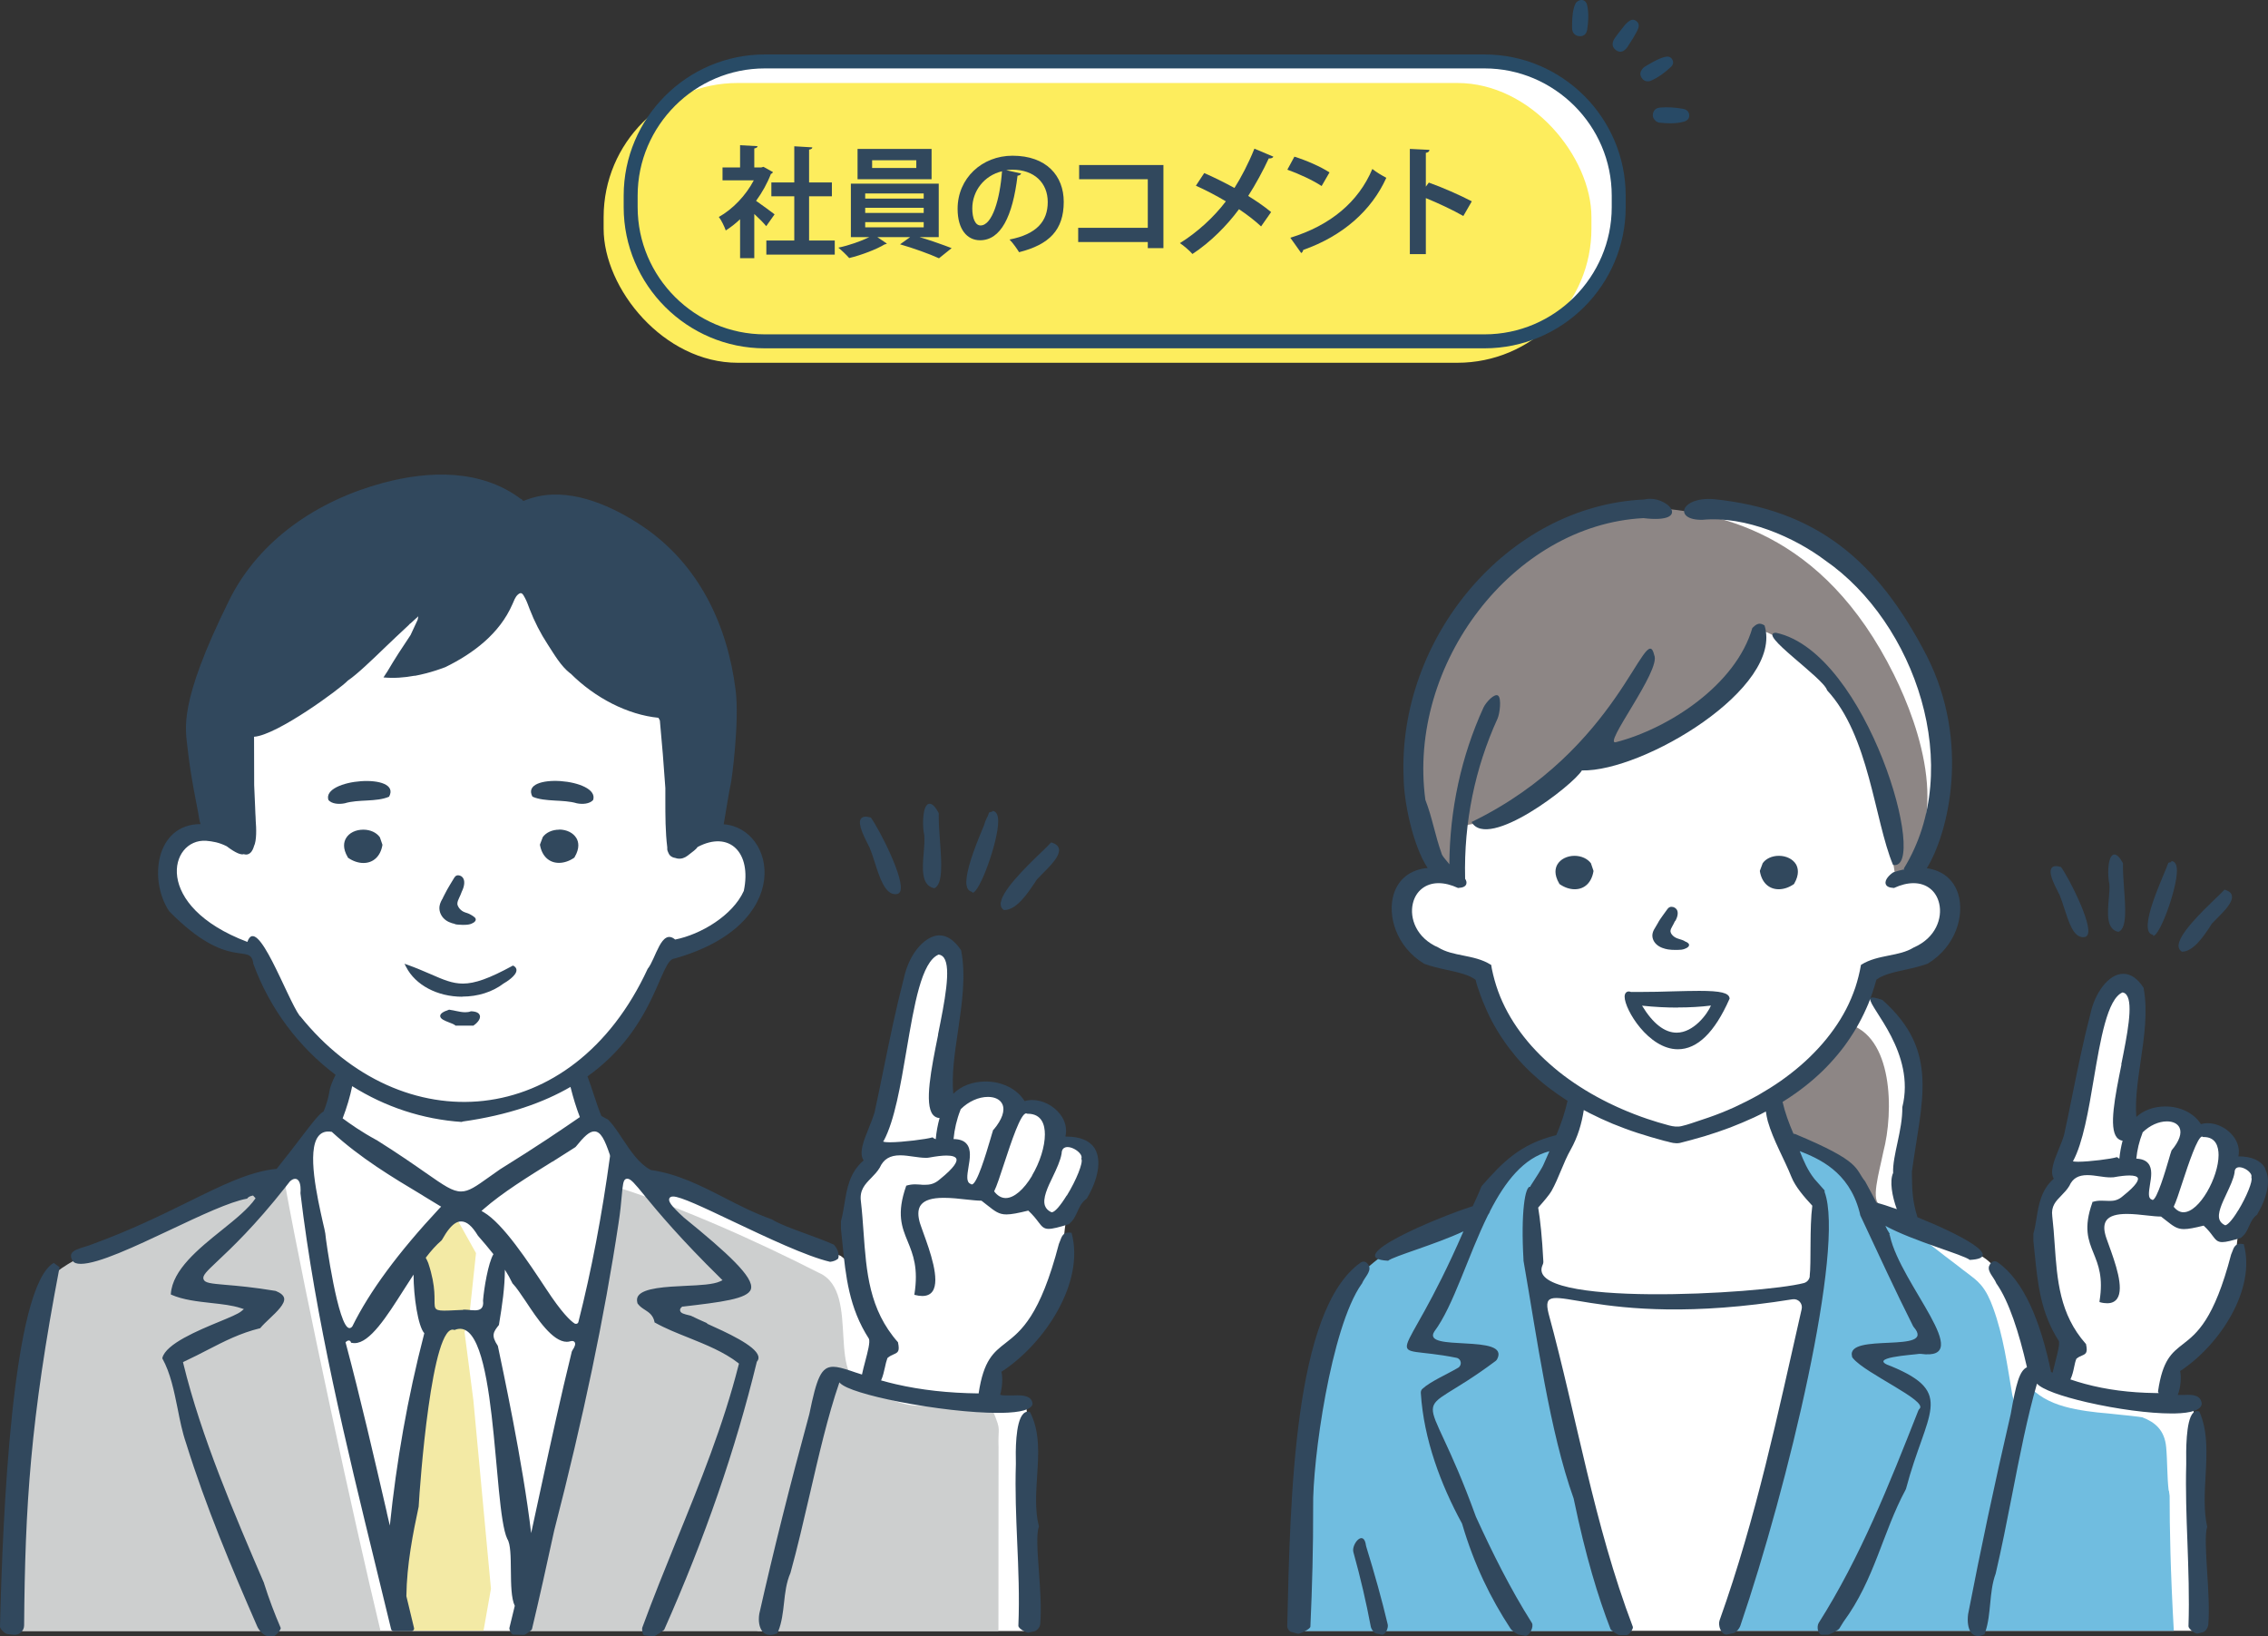 <?xml version="1.0" encoding="UTF-8"?>
<svg id="_レイヤー_1" data-name=" レイヤー 1" xmlns="http://www.w3.org/2000/svg" width="189.97" height="137.04" viewBox="0 0 189.97 137.04">
  <rect x="0" y="0" width="189.97" height="137.04" fill="#333333" stroke="none"/>
  <defs>
    <style>
      .cls-1 {
        isolation: isolate;
      }

      .cls-2 {
        fill: #f3eaa5;
      }

      .cls-2, .cls-3, .cls-4, .cls-5, .cls-6, .cls-7, .cls-8, .cls-9, .cls-10 {
        stroke-width: 0px;
      }

      .cls-3 {
        fill: #284a66;
      }

      .cls-4 {
        fill: #284b66;
      }

      .cls-5 {
        fill: #70bde0;
      }

      .cls-6 {
        fill: #31485d;
      }

      .cls-7 {
        fill: #cdcfcf;
      }

      .cls-8 {
        fill: #8d8685;
      }

      .cls-9 {
        fill: #fded5d;
      }

      .cls-10 {
        fill: #fff;
      }
    </style>
  </defs>
  <g>
    <g id="_ビジネスウーマン_ワンポイント" data-name=" ビジネスウーマン ワンポイント">
      <path id="_白地" data-name=" 白地" class="cls-10" d="M138.76,42.84s-3.62-.65-7.18,1.36c-3.56,2.02-7.42,5.1-9.73,8.84s-3.86,7.77-3.74,9.67c.12,1.9.06,4.15,1.19,6.82,1.13,2.67,1.48,3.68,1.48,3.68l-2.02.42s-1.02.9-1.25,2.45c-.24,1.55-.04,1.94.91,2.98.95,1.03,2.1,1.51,3.65,1.75s2.06.83,2.06.83c0,0,1.03,2.5,1.83,3.93.79,1.43.95,2.94,2.74,4.01,1.79,1.07,3.41,2.42,3.41,2.42l-1.07,3.33s-.91.24-1.91.67c-.99.44-1.63.12-2.86,1.83s-1.31,2.18-2.18,3.29.08.79-1.63,1.47c-1.71.67-6.11,2.46-6.11,2.46,0,0-.64.48-1.47,1.07-.83.6-1.35.6-1.79,1.43s-2.34,5-3.02,8.93c-.67,3.93-.99,9.96-.95,10.08s-.32,9.76-.32,9.76v.25h75.29l-.27-17.12-.12-1.93-1.43-.27s-1.05.32-3.07.12c-2.03-.2-5.85-.64-7.1-1.51s-1.04-1.39-1.62-3.01-1.68-5.3-2.87-6.29-1.16-1.33-2.84-1.85-4.29-.84-4.75-2.26c-.46-1.42-.49-5.47-.26-7.65.23-2.17.58-2.72.29-4.58-.29-1.85-.61-4.49-1.74-5.39s-2.26-1.56-2.26-1.56c0,0,.67-1.45.7-1.54.03-.09.96-.58,2.46-1.13,1.51-.55,3.16-.78,3.71-2.11s1.04-3.07-.29-3.97c-1.33-.9-2.06-.12-2.11-1.3-.06-1.19.14-1.1.81-2.32s1.48-3.53,1.33-6.34c-.14-2.81-.06-3.77-.64-5.45s-2.78-6.84-3.68-7.99c-.9-1.16-2.11-2.52-3.36-3.71s-2.32-2.84-5.76-3.74c-3.45-.9-4-1.42-5.79-1.16s-1.82.58-2.46.58-2.23-.28-2.23-.28l.02.03Z"/>
      <g id="_塗り" data-name=" 塗り">
        <g id="_髪" data-name=" 髪">
          <path class="cls-8" d="M137.31,42.48c-23.31,2.49-21.56,30.34-15.47,31.49.21-.55-.29-5.54.54-4.75.84-.27,2.1-.3,2.74-.62,1.27-.63,2.01-1.02,3-1.5,1.1-.54,3.12-2.78,4.04-3.3,2.8-1.59,2.54-.61,3.3-.69,2.81-.3,5.9-2.39,7.53-3.94,2.6-2.48,3.92-6.1,4.51-6.37.7.12,1.86.9,2.46,1.24,2.41,1.39,3.86,3.35,5.54,6.42.91,1.67,2.19,6.13,2.43,7.92.25,1.9.65,3.78.78,4.72.06.43.4.15.04.48,4.85-4.56,2.1-12.63-.12-17.1-5.96-11.99-14.78-13.77-21.3-14.02l-.02.02Z"/>
          <path class="cls-8" d="M157.75,96.46c.88-3.34.84-9.75-3.03-10.73-.68,2.85-3.73,3.9-5.96,6.15,0,0,.16.95.15.95.86,5.3,1.55,2.18,4.26,4.26,2.66,2.04,1.28,2.92,4.36,3.82-.88-.26-.14-2.67.22-4.45h0Z"/>
        </g>
        <g id="_スーツ" data-name=" スーツ">
          <path class="cls-5" d="M131.92,122.15c.78,3.97,2.95,10.33,4.43,14.44h-27.42c.04-3.87.13-7.38.38-9.03.63-4-.94-6.29,1.47-15.15.8-2.93,2.3-4.96,3.89-6.36.26-.23.52-.43.77-.63,2.62-1.95,5.22-2.34,5.22-2.34,0,0,1.11-.48,2.32-1.02.04-.02.08-.04.12-.05.64-.28.77-.67.91-1.2.14-.51.31-1.16.96-1.96,1.34-1.62,1.65-1.54,2.63-2.26.55-.4,1.62-.68,2.45-.84.66-.13,1.18-.2,1.18-.2l-.27.52-1.97,3.81-.32.6-.27.52-.14.26s.11,3.14.26,4.96,2.15,9.69,3.37,15.92h.03Z"/>
          <path class="cls-5" d="M181.65,124.84c-.14-1.22-.1-2.44-.21-3.65-.13-1.43-.94-2.1-2.01-2.5-.12-.02-.23-.03-.35-.05-.83-.11-1.66-.17-2.49-.27-.61-.05-1.21-.11-1.81-.2-1.23-.18-2.52-.46-3.6-1.1-.47-.28-.96-.66-1.31-1.12-.35,1.01-.79,2.36-.87,2.64.03-.31-.41-1.52-.45-1.78-.42-2.47-.74-4.93-1.61-7.3-.25-.69-.56-1.38-1.04-1.93-.31-.36-.69-.64-1.07-.93-.2-.14-.7-.53-.86-.66-.35-.26-.69-.52-1.04-.79-.62-.48-1.23-.97-1.87-1.41-1.34-.91-2.73-1.74-4.24-2.35-.87-3.09-5.12-5.45-6.91-5.99,1.15,2.68,2.3,4.47,2.39,7.55-.18,10.98-6.68,30.68-7.4,33.57h37.18c-.28-4.95-.35-8.61-.35-11.3-.02-.15-.04-.3-.06-.45l-.02.02Z"/>
        </g>
        <path id="_指差しの手" data-name=" 指差しの手" class="cls-10" d="M177.85,82.2s-.87-.04-1.33.89-1.83,6.92-1.83,6.92c0,0-2.33,7.23-2.06,7.77.27.53.23.93-.37,1.64-.59.71-1.05,1.38-1.1,2.09s-.37,4.35.27,6.21.32,2.62,1.24,3.68.82.8.55,1.82-1.01,2.75-1.01,2.75c0,0,2.24,1.29,3.8,1.38s5.63.27,5.63.27c0,0,.46-2.4.5-2.75s.55-1.24,1.69-2.22,2.15-2.04,2.84-4.26.64-5.37,1.05-6.12,1.46-1.64,1.46-2.62.5-1.55-.41-2c-.92-.44-1.74.58-2.06-.31-.32-.89.05-1.38-.55-2.09-.59-.71-1.83-.75-2.38-.71s.09-.67-1.19-.84c-1.28-.18-1.92-.31-2.52-.04-.59.27-.64,1.42-1.46,1.07-.82-.36-.37-2.26-.32-4.17.05-1.91,1.14-6.12.82-6.97s-1.28-1.38-1.28-1.38h.02Z"/>
      </g>
      <g id="_アウトライン" data-name=" アウトライン">
        <path class="cls-6" d="M189.74,97.84c-.38-.66-1.13-1-2.25-1,.12-.58-.03-1.17-.43-1.69-.51-.66-1.35-1.09-2.14-1.09-.2,0-.39.03-.57.08-.58-.92-1.72-1.48-2.98-1.48-.96,0-1.83.32-2.43.88-.11-1.43.12-3,.36-4.65.3-2.06.62-4.19.25-6.15v-.02h0c-.51-.78-1.08-1.17-1.7-1.17-1.27,0-2.39,1.67-2.74,3.29-.62,2.39-1.06,4.57-1.53,6.88-.22,1.08-.44,2.19-.69,3.32-.11.37-.27.78-.44,1.18-.4.99-.78,1.92-.42,2.49-1.06.92-1.27,2.19-1.45,3.31-.07.46-.14.89-.26,1.28h0v.65c.04.36.07.71.11,1.06.26,2.54.5,4.93,2.02,7.29.09.25-.1.98-.28,1.69-.09.33-.17.66-.24.96l-.13-.05c-.88-4.24-2.27-7.66-4.5-9.21-.15-.1-.35-.09-.48.03-.11.1-.17.2-.21.3-.16.47.4.95.59,1.42,0,.02.02.05.04.07,1.02,1.45,1.88,4.09,2.54,6.99-.62.28-.91,1.36-1.36,3.92-1.38,5.95-2.54,11.44-3.57,16.76-.08.62,0,1.19.23,1.51.15.21.35.32.59.32.16,0,.34-.05.53-.14h.03v-.04c.03-.05.05-.1.06-.14v-.02h0c.26-.76.33-1.58.41-2.37.08-.84.16-1.71.46-2.52.49-2.09.94-4.37,1.37-6.57.63-3.23,1.28-6.56,2.09-9.34h0c.21.24.7.5,1.45.78.71.26,1.65.53,2.73.78,2.52.58,5.23.94,7.08.94h.26c1.44-.03,2.21-.3,2.28-.79h0v-.02c-.06-.66-.62-.75-1.15-.75-.13,0-.25,0-.38.01h-.48c.24-.59.32-1.48.2-2,3.36-2.21,6.35-6.86,5.34-10.58v-.05h-.07c-.08-.03-.15-.03-.22-.03-.45,0-.57.35-.68.65-.03.08-.06.17-.1.25h0c-1.43,5.47-2.87,6.6-4.03,7.5-.95.74-1.71,1.33-2.09,3.95v.06s.05.06.06.09h-.29c-2.16-.03-4.09-.28-5.9-.77-.41-.11-.8-.23-1.21-.37.16-.34.24-.69.31-1.03.05-.25.1-.48.19-.7.18-.15.34-.22.47-.27.33-.14.49-.24.34-.94v-.02l-.02-.02c-2.2-2.48-2.4-5.34-2.61-8.36-.05-.76-.11-1.55-.2-2.33-.11-.84.29-1.25.77-1.74.23-.24.47-.48.66-.8.28-.63.75-.9,1.51-.9.33,0,.68.05,1.01.1.33.05.64.09.93.09.09,0,.17,0,.26-.01.54-.1.98-.15,1.32-.15.41,0,.66.08.71.22.05.15-.04.54-1.25,1.5-.4.36-.77.41-1.11.41-.12,0-.23,0-.35-.01-.12,0-.25-.01-.37-.01-.26,0-.48.03-.69.1h-.04v.05c-.76,2.13-.34,3.16.1,4.25.4.99.82,2.02.5,4.01v.08l.06.02c.22.06.41.08.59.08.37,0,.64-.13.82-.38.62-.88-.17-3.05-.69-4.49-.15-.41-.27-.74-.31-.93-.13-.51-.08-.9.13-1.17.27-.34.82-.51,1.69-.51.56,0,1.17.07,1.71.13.43.05.84.09,1.15.09.15.12.29.22.41.32.61.48.92.73,1.51.73.38,0,.88-.1,1.65-.29.37.34.59.63.75.85.25.33.4.53.81.53h0c.32,0,.81-.13,1.55-.35h.02v-.02c.38-.29.53-.64.68-.98.16-.35.31-.69.69-.97h0v-.03c.89-1.51,1.13-2.93.63-3.81l.03-.02ZM177.7,89.13c-.55,2.72-1.07,5.3-.39,6.13.13.15.29.24.48.27-.13.49-.22.99-.27,1.5-.05-.02-.1-.05-.14-.09l-.04-.03h-.05c-.43.14-2.29.38-3.23.38-.24,0-.36-.02-.42-.03h0v-.02c.83-1.53,1.3-4.26,1.74-6.9.56-3.29,1.13-6.68,2.4-7.23.15.02.26.09.35.22.56.77.05,3.33-.45,5.81h.02ZM181.89,96.33v.02c-.06.15-.13.41-.23.75-.27.93-1,3.39-1.36,3.39,0,0-.02,0-.04-.02l-.02-.02h-.02c-.32-.11-.23-.62-.14-1.22.11-.64.23-1.37-.15-1.81-.2-.24-.53-.37-.99-.39.07-.73.24-1.44.52-2.16,0-.02,0-.03.02-.05.58-.57,1.34-.91,2.02-.91.52,0,.9.19,1.06.53.21.46-.02,1.13-.66,1.89h-.01ZM182.89,101.52h0c-.3,0-.58-.16-.82-.46.2-.41.46-1.21.76-2.13.46-1.4,1.24-3.75,1.62-3.75,0,0,.02,0,.04.02l.03.02h.07c1.02,0,1.24.82,1.24,1.51,0,1.85-1.6,4.79-2.94,4.79h0ZM187.48,101.35c-.56.93-.94,1.26-1.1,1.26h0c-.24-.11-.39-.26-.47-.46-.2-.53.21-1.38.59-2.19.28-.6.58-1.22.67-1.76,0-.3.14-.45.4-.45.31,0,.74.23.93.51.06.08.11.2.08.3v.07c.13.26-.4,1.58-1.1,2.73h0Z"/>
        <g>
          <path class="cls-6" d="M136.64,83.08c-.08-.03-.15-.05-.21-.05-.17,0-.35.12-.35.44,0,1.08,2.01,4.4,4.46,4.4h0c1.63,0,3.08-1.41,4.31-4.19l.02-.04v-.04c-.05-.45-.74-.62-2.54-.62-.66,0-1.41.02-2.2.04-.89.03-1.8.05-2.7.05h-.79ZM140.53,84.37c.97,0,1.9-.05,2.78-.16-.29.7-1.45,2.27-2.87,2.27-1.01,0-1.99-.76-2.9-2.26,1.04.11,2.05.16,3,.16h-.01Z"/>
          <path class="cls-6" d="M140.31,77.15c.22-.37.27-.71.16-.94-.09-.16-.26-.27-.46-.27-.21,0-.3.13-.38.24l-.32.44c-.09.12-.18.25-.26.37-.07.1-.13.21-.19.32-.05.09-.1.18-.17.29-.11.18-.23.36-.27.58-.06.31.05.64.31.89.29.28.7.39.99.44.19.03.39.04.58.04h.21c.24,0,.42-.02.58-.08.29-.1.42-.23.38-.39-.03-.08-.13-.15-.24-.21h-.03c-.11-.08-.23-.13-.32-.16-.07-.03-.15-.05-.22-.07-.1-.03-.19-.06-.27-.1-.15-.07-.27-.17-.36-.29-.07-.09-.1-.18-.11-.26,0-.14.08-.29.15-.41.08-.14.16-.29.23-.45v.02Z"/>
          <g>
            <path class="cls-6" d="M131.89,71.67c-.63,0-1.18.28-1.44.72-.18.31-.3.83.15,1.6l.02.04.03.02c.39.27.83.42,1.25.42h0c.83,0,1.41-.56,1.57-1.5v-.05l-.2-.59v-.02c-.29-.4-.81-.64-1.39-.64h0Z"/>
            <path class="cls-6" d="M147.63,72.31v.02l-.22.59v.05c.16.94.75,1.5,1.58,1.5h0c.42,0,.86-.15,1.25-.42l.03-.02.02-.04c.44-.76.32-1.29.15-1.6-.26-.44-.81-.72-1.44-.72-.58,0-1.1.24-1.37.64Z"/>
          </g>
        </g>
        <g>
          <path class="cls-6" d="M146.78,52.58c-1.38,4.79-7.02,8.43-11.41,9.57-1.23.37,3.8-6.03,3.19-7.29-.72-3.1-2.84,7.93-15.3,13.98,1.38,2.42,8.52-3.1,9.24-4.32,5.13.12,16.92-6.91,15.3-12.14-.55-.37-.84.07-1.01.2h-.01Z"/>
          <path class="cls-6" d="M153.04,57.81c3.54,3.81,3.95,10.84,5.52,14.62,3.05.64-2.1-17.8-9.8-19.44-1.67,0,4,3.79,4.28,4.82Z"/>
        </g>
        <path class="cls-6" d="M158.3,103.35c-.18-.28-.3-.5-.38-.69,2.32,1.27,6.56,2.42,7.07,2.85,3.06-.15-.94-2.19-4.38-3.57-.48-1.52-.44-2.48-.47-3.8.81-6.01,2.36-10.11-2.47-14.4-.6-.21-.9-.25-1-.15.11-.29.21-.58.3-.87.07-.22.14-.45.2-.68.55-.42,1.45-.62,2.41-.83.64-.14,1.3-.29,1.89-.51,2.39-1.46,3.09-4.09,2.55-5.83-.38-1.22-1.32-1.98-2.63-2.16,1.8-2.92,3.69-10.51,0-17.78-4.14-8.02-9.26-12.25-17.85-13.13-2.8-.21-3.39,1.79-.93,1.73,3.63-.34,7.72,1.48,10.27,3.4,7.52,5.2,11.76,17.38,6.59,25.8v.08c-.29.06-.58.14-.88.24-.33.21-.75.64-.64.98.06.2.28.31.66.33h.04c.58-.27,1.13-.4,1.63-.4,1.09,0,1.91.65,2.15,1.71.28,1.2-.27,2.87-2.14,3.68-.62.38-1.32.52-2.08.67-.79.16-1.6.32-2.31.77l-.03.02v.03c-.11.63-.27,1.26-.47,1.87-.21.61-.46,1.21-.76,1.79-.3.58-.65,1.15-1.03,1.68-.39.55-.82,1.08-1.27,1.57-.47.51-.97,1-1.49,1.45-.54.47-1.11.91-1.69,1.32-.6.42-1.23.81-1.87,1.18-.66.37-1.34.71-2.03,1.03-.71.32-1.43.61-2.16.86-.48.17-.95.31-1.43.48-.28.1-.53.16-.8.23-.36.09-.71.04-1.06-.05-.62-.16-1.23-.35-1.83-.55-.74-.25-1.46-.53-2.17-.84-.7-.3-1.38-.64-2.04-1-.65-.35-1.28-.74-1.89-1.15-.59-.4-1.17-.83-1.72-1.3-.53-.45-1.04-.92-1.52-1.43-.47-.49-.9-1.01-1.3-1.55-.39-.53-.75-1.09-1.06-1.66-.31-.57-.58-1.16-.8-1.77-.22-.61-.39-1.23-.52-1.86-.02-.1-.04-.2-.05-.3v-.03l-.04-.02c-.71-.45-1.52-.61-2.31-.77-.75-.15-1.46-.29-2.08-.67-1.87-.81-2.42-2.47-2.14-3.68.24-1.05,1.07-1.71,2.15-1.71.5,0,1.05.13,1.63.4h.04c.38-.02.6-.13.66-.33.04-.14,0-.29-.1-.44v-.05c-.11-4.67.82-9.21,2.72-13.37.18-.4.34-1.67.05-1.91-.29-.24-1.02.54-1.23.99-1.87,4.09-2.83,8.55-2.86,13.13-.22-.3-.5-.57-.62-.81-.62-1.74-.79-3.04-1.39-4.59-1.53-11.36,7.34-23.02,18.26-23.59,4.23.51,1.97-2.02.07-1.56-11.49.52-20.66,11.67-20.15,23.31.02,1.98.76,5.65,2.01,7.55-1.41.12-2.44.9-2.84,2.19-.54,1.74.16,4.38,2.55,5.83.59.22,1.25.37,1.89.51.96.21,1.87.41,2.41.83.03.03.05.18.06.22.02.08.05.15.07.23.05.15.09.3.15.45.1.3.21.59.32.88.23.57.49,1.14.77,1.68.29.54.6,1.06.95,1.57.34.51.72.99,1.11,1.46.4.47.83.92,1.28,1.34.46.43.94.84,1.45,1.23.5.38,1.02.74,1.55,1.08-.22.99-.55,1.94-.94,2.87-3.05.75-4.52,2.3-6.22,4.23-.03.04-.06.08-.08.13-.21.54-.46,1.06-.7,1.59h0c-3.19,1.02-11.06,4.37-7.09,4.57.46-.38,3.93-1.35,6.31-2.46h0c-5.31,12.22-7.03,9.29-.58,10.59.4.08.49.61.14.83-.93.55-2.33,1.15-3,1.77-.1.09-.14.22-.13.35.24,3.87,1.68,7.68,3.44,10.91.01.03.03.05.03.08,1,3.39,2.37,6.19,4.05,8.75.08.13.57.5.72.5l.53.09c.35,0,.72-.78.53-1.08-1.83-2.9-3.29-5.84-4.69-8.9,0-.01,0-.02-.01-.03-4.39-12.13-5.75-7.45,1.67-13.01.05-.04.09-.09.12-.14,1.15-2.18-6.38-.57-5.26-2.32,1.61-2.15,2.8-6.32,4.5-9.76h0c.09-.12.15-.24.18-.35h0c1.25-2.43,2.79-4.43,4.96-4.99h0c-.16.37-.32.73-.48,1.09-.15.36-.7,1.19-1.11,1.83,0,.02,0,.04,0,.06h0c-.45-.14-.81,2.19-.58,6.1v.08c1.13,6.48,2.19,14.3,4.2,19.92,0,.03.02.06.02.09.98,4.73,2.03,8.16,3.07,10.85.04.1.62.5.73.5h.63c.18,0,.57-.52.51-.69-3.27-8.6-4.68-17.52-7.06-26.24-.88-3.52,3.44,1.55,20.43-1.19.48-.08.88.35.77.82-2,8.79-3.8,17.46-6.87,26.05-.16.44.11,1.21.58,1.21l.46-.1c.29,0,.61-.38.7-.66,3.99-11.69,8.77-31.7,7.05-36.31h0v-.13c-.06-.08-.79-.88-.85-.96-.57-.72-.91-1.52-1.23-2.33,1.59.63,4.09,1.69,4.99,5.04.03.09.05.19.07.29,0,.03.02.06.03.09,1.52,3.24,2.91,6.27,4.4,9.23.02.03.04.06.06.09,1.96,2.26-5.71.41-5.17,2.46,0,.05.04.1.08.15,1.06,1.29,6.26,3.54,5.58,4.22-.05.04-.08.1-.11.16-2.47,6.27-4.85,12.27-8.34,17.78-.19.3-.08.99.27.99h.49c.15,0,.87-.38.96-.51.13-.2.24-.38.34-.55,0,0,0-.02.02-.03,2.61-3.55,3.26-7.45,5.19-11.04.02-.03.03-.06.04-.09,1.71-6.46,4.16-8.02-1.23-10.26,0,0-.02,0-.03-.01-2.15-.73,1.83-.94,2.36-1.03h.13c4.67.63-1.66-5.79-2.57-9.86,0-.05-.03-.1-.06-.14l.04-.03ZM151.59,106.87c-.03.28-.23.51-.5.58-3.52.92-23.53,2.08-21.88-1.52.05-.1.07-.21.06-.32-.1-1.99-.26-3.47-.43-4.48.45-.5.94-1.08,1.11-1.38.63-1.12.99-2.38,1.61-3.47.6-1.07.92-2.17,1.1-3.32.16.09.33.17.49.26.63.32,1.28.62,1.93.89.69.28,1.38.54,2.09.77.74.24,1.49.46,2.24.66.16.04.33.07.48.12.16.05.34.07.51.08.22.01.4-.04.6-.1.21-.06.43-.11.65-.17.38-.1.76-.21,1.13-.32.72-.22,1.44-.46,2.15-.73.67-.26,1.34-.54,1.99-.84.34-.16.67-.32.99-.5.04.27.09.54.16.81.47,1.63,1.36,3.12,1.99,4.69.32.8,1.06,1.66,1.74,2.39h0c-.24,1.83-.08,4.77-.22,5.91h0ZM150.32,94.97s-.07-.02-.1-.03c-.37-.86-.7-1.74-.91-2.66.38-.24.76-.48,1.13-.75.52-.37,1.03-.77,1.51-1.19.47-.41.92-.84,1.34-1.3.42-.45.81-.92,1.18-1.41.36-.49.7-1,1.01-1.53s.59-1.08.84-1.64c.12-.26.23-.53.33-.8-.06.76,3.83,4.52,2.69,9.06.03,1.94-.83,4.04-.77,5.51-.31.66-.09,1.95.31,3.03-.7-.25-1.3-.44-1.7-.54-.31-.6-.63-1.19-.95-1.78-.89-1.09-.23-1.63-5.91-3.99v.02Z"/>
        <g>
          <path class="cls-6" d="M184.87,127.88v-.04c-.29-1.33-.21-2.79-.13-4.21.1-1.85.21-3.76-.51-5.4v-.03h-.05c-.05-.03-.1-.03-.15-.03-.12,0-.23.05-.33.15-.63.64-.59,3.31-.58,4.18v.12c-.06,2.19.02,4.38.1,6.5.08,2.28.17,4.63.09,7.06,0,.15.19.32.3.41.14.11.33.22.45.22h0l.32-.09c.31,0,.56-.37.59-.69.1-1.25,0-2.94-.1-4.43-.1-1.62-.19-3.15,0-3.72h0Z"/>
          <path class="cls-6" d="M114.44,129.52s-.01-.05-.02-.07c-.18-1.42-1.24-.13-1.06.53.6,2.15,1.08,4.23,1.46,6.25.04.21.3.58.51.58l.44.09c.29,0,.53-.57.47-.85-.49-2.07-1.09-4.22-1.8-6.52h0Z"/>
          <path class="cls-6" d="M114.05,107.54s.03-.04.04-.07c.19-.47.75-.95.59-1.42-.03-.1-.1-.2-.21-.3-.13-.12-.33-.13-.48-.03-5.62,3.92-5.92,19.69-6.17,30.47,0,.21.2.49.41.49l.49.14c.2,0,1.03-.39,1.04-.6.15-3.34.24-6.67.23-9.99-.07-3.89,1.49-15.06,4.05-18.69h0Z"/>
        </g>
        <g>
          <path class="cls-6" d="M172.52,74.97c.13.31.26.7.39,1.11.38,1.17.76,2.37,1.53,2.4h.1c.15,0,.26-.07.32-.2.44-.87-1.64-4.89-2.22-5.66l-.02-.02h-.03c-.14-.05-.27-.07-.37-.07-.19,0-.32.06-.39.19-.23.37.14,1.17.58,2.03.04.08.08.15.11.21h0Z"/>
          <path class="cls-6" d="M177.43,78.02h.06c.66-.33.55-1.95.42-3.66-.05-.71-.1-1.44-.09-2.04v-.04c-.27-.48-.5-.72-.71-.72-.07,0-.16.02-.25.14-.32.4-.33,1.66-.18,2.31.03.37,0,.83-.05,1.31-.1,1.18-.21,2.51.81,2.72v-.02Z"/>
          <path class="cls-6" d="M180.32,78.29h.03v.09c.56,0,1.99-3.92,1.99-5.45,0-.24-.03-.44-.1-.57-.08-.16-.21-.25-.37-.25v.09c-.07,0-.15.02-.25.06-.27.86-2.69,5.76-1.3,6.02h0Z"/>
          <path class="cls-6" d="M182.73,79.68l.02.02h.03c.95-.01,1.83-1.34,2.35-2.13.05-.08.1-.16.14-.22.11-.12.24-.25.37-.38.67-.67,1.43-1.43,1.3-1.98-.05-.22-.24-.37-.56-.47l-.05-.02-.04.04c-.11.13-.38.39-.71.7-1.19,1.15-3.18,3.07-3.1,4.02.02.18.1.32.24.41h0Z"/>
        </g>
      </g>
    </g>
    <g id="_ビジネスマン_ワンポイント" data-name=" ビジネスマン ワンポイント">
      <path id="_白地-2" data-name=" 白地-2" class="cls-10" d="M42.62,48.51s-.19,3.05-4.1,5.2-4.86,2.34-4.86,2.34l2.29-5.05-1.1.05s1.29-1.19-5.39,3.72c-6.67,4.91-8.3,6.2-8.3,6.2,0,0-.86-.43-.52,1.24.33,1.67.1,5.2.14,6.53.05,1.33.76,1.91-1.24,1.29s-1.43-1.72-3.19-.33c-1.76,1.38-2.57,1.81-2.19,3.43.38,1.62-.24,1.81,1.33,3.24s3.24,2.77,4.24,2.96,1.72.29,1.72.29c0,0,1.38,3.24,1.91,4.05.52.81,2.48,3.48,3.72,4.58s1.91,1.48,1.91,1.48l-1.38,4.15s-.76-.29-1.67,1.19-1.05,2.1-1.81,2.86-7.58,3.24-8.01,3.43-1.38.76-5.05,2.29-5.24,2.43-5.43,2.62-1.62.57-1.76.95-2.67,22.84-2.67,22.84l-.1,6.25v.28h84.93l.12-16.81-.23-2.31s-.77-.09-2.5-.04c-1.73.05-7.97-.71-9.86-1.37,0,0-.88-5.71-.91-6.07-.03-.36-.27-2.66-.22-2.91s-2.01-1.9-2.01-1.9c0,0-8.19-3.54-10.44-4.56s-3.35-.85-5.03-1.59-2.03-1.02-2.55-1.92c-.52-.91-1.7-2.31-2.44-3.08-.74-.77-1.37-2.44-1.59-3.24-.22-.8.33-1.29.33-1.29,0,0,.99-.63,2.2-1.65,1.21-1.02,3.54-5.19,3.96-6.46.41-1.26.38-1.51,1.35-1.79.96-.27,3.08-.99,3.87-1.54s3.08-2.42,3.24-3.93.41-2.28-.52-3.32-2.25-1.04-2.69-1.32c-.44-.27-1.62.38-2.33.49s-.82-3.57-1.13-5.82-.38-4.5-.6-4.7c-.22-.19-.33-.05-1.76-.77-1.43-.71-3.21-.85-5.63-3.35s-3.05-3.76-3.49-4.94c-.44-1.18-1.07-1.95-1.07-1.95l-1.47.08-.02-.02Z"/>
      <g id="_塗り-2" data-name=" 塗り-2">
        <path id="_ネクタイ" data-name=" ネクタイ" class="cls-2" d="M41.13,133.01l-.63,3.55h-7.04l-.25-1.54-.09-1.16-.46-1.67,1.07-5.43,2.53-15.22s-.4-1.72-.45-2.17c-.04-.31-.65-2.12-.74-3.49,0-.14-.13-.62-.14-.74-.03-.42.53-.75.53-.75l2.39-2.87.6.88,1.42,2.54-.51,4.77-.11,1.02-.27.64-.07.18.74,5.71,1.47,15.76h.01Z"/>
        <g id="_スーツ-2" data-name=" スーツ-2">
          <path class="cls-7" d="M23.91,99.37c-.03-.15-.17-.86-.21-1.07-5.79,2.7-20.57,6.99-20.17,10.03-2.15,11.99-2.37,17.7-2.66,28.24h31c-2.22-9.22-6.27-27.92-7.96-37.19h0Z"/>
          <path class="cls-7" d="M83.22,118.28c.1-1.4-8.02-.74-10.09-2.05-4.3-.04-.81-8.01-4.54-9.64-5.27-2.68-11.71-5.58-17.26-7.28-1.09,11.49-5.44,26.03-7.79,37.25h19.89v.04h20.2s0-10.86.01-15.35c-.06-1.87.24-1.34-.42-2.97Z"/>
        </g>
        <path id="_指差しの手-2" data-name=" 指差しの手-2" class="cls-10" d="M78.69,79.01s-.96-.05-1.46.98c-.5,1.03-2.02,7.62-2.02,7.62,0,0-2.57,7.96-2.27,8.55.3.59.25,1.03-.4,1.81s-1.16,1.51-1.21,2.3-.4,4.79.3,6.84c.71,2.05.35,2.88,1.36,4.06,1.01,1.17.91.88.6,2-.3,1.12-1.11,3.03-1.11,3.03,0,0,2.47,1.42,4.18,1.51s6.2.29,6.2.29c0,0,.5-2.64.55-3.03s.6-1.37,1.86-2.44,2.37-2.25,3.12-4.69c.76-2.44.71-5.91,1.16-6.74.45-.83,1.61-1.81,1.61-2.88s.55-1.71-.45-2.2c-1.01-.49-1.91.64-2.27-.34-.35-.98.05-1.51-.6-2.3s-2.02-.83-2.62-.78.1-.73-1.31-.93c-1.41-.2-2.12-.34-2.77-.05s-.71,1.56-1.61,1.17c-.91-.39-.4-2.49-.35-4.59.05-2.1,1.26-6.74.91-7.67s-1.41-1.51-1.41-1.51h0Z"/>
      </g>
      <g id="_アウトライン-2" data-name=" アウトライン-2">
        <path class="cls-6" d="M59.23,110.81c-.5-.22-.97-.43-1.35-.62l-.11-.03c-.47-.11-.75-.18-.8-.39-.03-.11.02-.22.14-.32l.04-.03h.05c3.17-.37,5.46-.64,5.7-1.47.28-.96-1.94-3-5.62-5.99h0c-.57-.52-.89-.86-1.06-1.09-.2-.28-.19-.4-.16-.5.03-.08.11-.17.32-.17.62,0,2.56.92,5.02,2.09,2.79,1.32,6.15,2.92,8.13,3.38.25-.03.48-.1.68-.27.12-.43-.08-.86-.37-1.17-.65-.29-1.47-.6-2.36-.92-1.15-.42-2.24-.82-2.8-1.18-.01,0-.03-.01-.04-.02-1.42-.5-2.73-1.17-3.99-1.82-1.99-1.02-3.88-1.98-6.13-2.31l-.04-.02c-.96-.51-1.66-1.57-2.34-2.59-.39-.59-.76-1.15-1.17-1.58-.02-.02-.04-.04-.07-.05-.21-.1-.38-.2-.53-.29-.44-1.08-.75-2.22-1.16-3.31,5.78-4.12,6.03-9.8,7.3-9.87,10.14-2.86,8.47-10.93,4.11-11.24.16-.99.52-3.14.58-3.33.08-.25.75-5.23.42-7.89-.69-5.51-3.09-10.55-7.77-13.72-2.43-1.64-5.74-3.16-8.74-2.53-.44.09-.86.23-1.27.39-.04-.03-.08-.07-.12-.1,0-.02,0-.04-.02-.06h-.06c-3.34-2.51-7.69-2.39-11.56-1.35-5.39,1.45-10.35,4.71-12.88,9.82-4.32,8.72-3.65,10.79-3.49,12.37.13,1.2.32,2.4.54,3.59.11.6.23,1.19.34,1.78.07.38.1.72.21,1.01-3.81.02-4.35,4.75-2.62,7.31,5.06,5.14,6.82,2.52,7.04,4.39,1.38,3.77,3.81,6.98,6.89,9.3-.21.44-.43.87-.51,1.37-.1.6-.27,1.16-.49,1.69-.4.24-.92.92-1.83,2.11-.53.7-1.2,1.57-2.07,2.66l-.04.05h-.07c-2.2.23-4.47,1.35-7.35,2.77-2.25,1.11-4.81,2.36-7.95,3.51-.21.09-.46.17-.7.24-.49.15-.99.3-1.12.59-.03.06-.04.12-.03.19,0,.1.04.22.11.36,0,.02.02.03.03.04.11.17.33.25.68.25,1.46,0,4.53-1.45,7.5-2.85,2.56-1.21,4.98-2.35,6.42-2.61h.02v-.02c.13-.16.28-.19.39-.22.04-.01.06-.02.08-.02h.02l.2.22v.02c-.59.86-1.68,1.74-2.84,2.67-1.93,1.55-4.11,3.31-4.25,5.33v.04l.03.02c1,.44,2.2.57,3.37.7.9.1,1.74.19,2.44.42l.28.09-.23.19c-.27.22-.95.5-1.82.86-1.79.74-4.49,1.86-4.78,3.04v.04c.68,1.22.98,2.73,1.28,4.2.19.97.39,1.97.7,2.87,1.68,5.39,3.78,10.36,5.97,15.38.14.33.59.84.95.81h.43c.15,0,.64-.56.58-.7-.52-1.21-.99-2.45-1.39-3.72v-.02c-2.47-5.75-5.27-12.26-6.76-18.38l-.03-.13.12-.06c.7-.33,1.34-.65,1.95-.97,1.4-.72,2.72-1.4,4.39-1.81h.02v-.02c.21-.25.49-.52.8-.81.57-.54,1.29-1.22,1.19-1.69-.05-.23-.28-.43-.7-.6-.02,0-.03-.01-.05-.01-1.82-.3-3.15-.42-4.13-.5-1.28-.11-1.76-.16-1.87-.47s.24-.64,1.17-1.52c1.18-1.11,3.12-2.94,5.7-6.21.12-.15.24-.31.36-.46.16-.15.3-.22.44-.22.1,0,.19.04.26.12.23.24.21.85.19,1.05v.05c1.26,10.55,3.83,21.08,6.32,31.27.42,1.72.85,3.47,1.27,5.22.02.1.11.17.22.17h1.49c.14,0,.25-.14.21-.27-.22-.89-.43-1.77-.64-2.66.03-2.65.56-5.3,1.03-7.5.09-1.75,1.1-15.57,3-14.79,3.65-1.54,3.18,14.86,4.42,17.49.57.86.03,4.37.63,5.61h0c-.15.62-.3,1.24-.45,1.85-.03.14.17.56.31.56l.92.02c.1,0,.64-.38.66-.48.63-2.63,1.23-5.36,1.86-8.25,2.45-9.49,4.21-17.91,5.39-25.74.15-.95.22-1.74.27-2.31.02-.23.04-.43.06-.6.07-.61.15-.82.41-.82.28,0,.6.38,1.45,1.42,0,0,0,.02.02.03,1.12,1.36,3,3.61,6.34,6.89l.16.16-.21.1c-.56.26-1.68.32-2.86.37-1.65.08-3.53.17-3.99.84-.11.16-.13.35-.07.59,0,.03.02.06.04.08.17.23.39.37.59.5.33.21.7.45.81,1.04v.03h.03c.87.49,1.86.88,2.81,1.26,1.46.59,2.96,1.19,4.15,2.11l.08.07-.03.1c-1.28,5.06-3.25,9.9-5.16,14.59-.98,2.42-1.99,4.9-2.91,7.41-.05.14.03.65.18.65l.77.09c.09,0,.85-.49.89-.57,3.42-7.7,5.96-15.06,7.75-22.41v-.02l.03-.03c.11-.14.14-.29.1-.44-.23-.89-2.67-1.99-4.29-2.72v-.04ZM25.1,85.07c-1.09-1.51-3.56-8.57-4.38-6.19-7.97-3.01-6.54-8.66-3.46-8.47.56.05,1.1.14,1.73.46.76.58,1.22.74,1.43.66.12.04.25.05.37,0,.24-.09.37-.33.45-.56.01-.03.02-.07.03-.1.24-.47.2-1.54.15-2.12,0-.21-.02-.42-.03-.64,0-.17-.02-.35-.02-.52-.03-.61-.05-1.23-.08-1.84,0-1.35,0-2.7-.01-4.05,1.95-.14,7.23-4.04,7.84-4.69l.02-.02.03-.02c.73-.49,2-1.71,3.14-2.81.39-.38,1.2-1.14,1.91-1.8h0s.09-.09.13-.14h.02c.25-.23.48-.44.67-.61-.02.1-.04.2-.06.3-.19.42-.39.85-.59,1.27-.67,1-1.33,2-1.93,3.03-.12.17-.23.34-.34.52.86.08,1.73.02,2.59-.14.02,0,.05,0,.07,0,.58-.11,1.16-.26,1.72-.44.27-.09.54-.18.8-.28,2.35-1.15,4.55-2.81,5.62-5.27.12-.27.23-.6.45-.8.32-.29.43-.04.6.27.16.29.27.62.39.93.4,1.04.91,2.04,1.52,2.97.55.84,1.08,1.79,1.88,2.42h.02c2.08,2.08,4.82,3.47,7.37,3.72l.12.22c.18,1.88.33,3.77.46,5.66,0,.33,0,.68,0,1.03,0,1.31,0,2.63.16,3.94v.16c0,.1.06.21.1.31.11.28.36.39.62.43.06.02.11.04.17.04.3.04.57-.06.81-.24l.54-.42c.11-.09.22-.19.3-.31,2.67-1.41,4.55.46,3.87,3.68-.93,2.06-3.61,3.65-5.75,4.07-1.16-.98-1.62,1.63-2.3,2.45-6.29,13.62-20.63,14.55-29.12,3.95h-.02ZM38.7,93.93c3.89-.54,6.83-1.6,9.09-2.91,0,.03,0,.06.02.1.21.84.46,1.65.76,2.43-.16.11-.34.23-.54.37-1.1.75-2.93,2.01-6.14,4-.35.24-.66.46-.95.67-1.08.77-1.67,1.19-2.32,1.19-.72,0-1.42-.49-2.97-1.57-.96-.67-2.28-1.59-4.11-2.74h-.01c-1.32-.72-2.18-1.34-2.81-1.8,0,0-.01,0-.02-.01h0c.35-.91.62-1.82.8-2.7,2.73,1.72,5.87,2.78,9.21,3v-.03ZM27.25,103.31c-.03-.2-.11-.55-.2-.92-.47-2.1-1.36-6.01-.38-7.24.21-.26.48-.39.82-.39.08,0,.16,0,.25.02h.05l.04.04c2.36,2.16,5,3.75,7.56,5.28l.09.06c.43.26.87.52,1.3.79l.17.1-.14.14c-3.46,3.71-5.85,6.95-7.3,9.89-.09.12-.19.14-.24.14-.94,0-1.99-7.42-2.02-7.9v-.02h0ZM32.66,127.79h0c-.09-.37-.17-.74-.26-1.11v-.03c-1.08-4.66-2.19-9.49-3.43-14.14l-.03-.1.08-.07c.07-.06.13-.08.19-.08.05,0,.15.02.19.16v.03h.04c.09.02.18.03.26.03,1.28,0,2.71-2.25,4.09-4.42.28-.44.57-.89.85-1.32,0,1.85.38,4.35.9,4.91-1.42,5.47-2.33,10.73-2.89,16.13h0ZM38.7,109.7c-3.71.17-1.44.24-2.83-3.93-.07-.17-.14-.32-.21-.44h0c.43-.57.87-1.06,1.31-1.44.02-.02.04-.04.05-.06.43-.77.81-1.23,1.18-1.43.14-.08.29-.11.43-.11.46,0,.9.37,1.39,1.17,0,0,0,.02.02.03.46.53.89,1.03,1.29,1.54h0c-.44.74-.79,2.87-.87,3.88.17,1.32-1.31.61-1.76.8h0ZM47.98,113.02c-.05.09-.09.17-.1.21v.02c-.89,3.61-1.72,7.42-2.52,11.12-.29,1.33-.58,2.67-.87,4.02-.69-5.9-2.43-13.94-2.79-15.68-.59-.88-.37-1.17.09-1.75.28-1.68.49-3.12.5-4.63h0c.23.36.44.73.63,1.13,0,.02.02.04.04.05.3.31.66.86,1.09,1.49.94,1.42,2.23,3.37,3.43,3.37.11,0,.21-.02.31-.05.05-.01.09-.02.13-.02.1,0,.18.04.22.11.09.15,0,.36-.14.59l-.02.02ZM51.1,96.8c-.67,4.93-1.56,9.61-2.65,13.9-.03.15-.2.21-.33.13-.35-.23-1.07-.9-2.36-2.87-1.53-2.31-3.61-5.48-5.24-6.44l-.19-.11.17-.15c1.59-1.39,3.71-2.7,5.75-3.97h.02c.68-.43,1.32-.83,1.92-1.22.02-.01.04-.03.05-.05.67-.83,1.12-1.27,1.54-1.27.54,0,.88.7,1.31,1.98v.07h.01Z"/>
        <path class="cls-6" d="M0,136.23c0,.19.44.61.62.61l.49.06h0c.48.07.91-.3.91-.79.08-9.96.51-17.16,2.97-29.99-.32-.23-.17-.13-.49-.36-3.49,2.02-4.28,21.32-4.5,30.47Z"/>
        <g>
          <g>
            <path class="cls-6" d="M38.72,83.46c1.31,0,2.53-.39,3.45-1.09.26-.15,1.1-.67,1.09-1.13,0-.1-.04-.24-.23-.35l-.06-.03-.06.03c-1.93,1.05-3.13,1.48-4.14,1.48-.89,0-1.65-.33-2.7-.79-.54-.23-1.15-.5-1.9-.77l-.29-.1.14.27c.77,1.51,2.61,2.49,4.7,2.49h0Z"/>
            <path class="cls-6" d="M39.64,85.9c.23-.15.65-.52.55-.86-.06-.21-.29-.33-.7-.35h-.05c-.14.06-.3.08-.47.08-.25,0-.51-.05-.79-.11-.17-.03-.34-.07-.52-.1h-.06c-.51.17-.72.33-.73.52,0,.25.36.39.74.54.19.07.42.16.51.24l.03.03h1.49Z"/>
          </g>
          <path class="cls-6" d="M38.13,77.4c.19.04.39.04.57.05h.21c.23,0,.42-.03.57-.09.27-.11.41-.26.36-.42-.03-.09-.13-.16-.23-.23l-.03-.02c-.11-.07-.22-.13-.31-.17-.07-.03-.14-.06-.22-.08-.09-.03-.18-.06-.27-.11-.14-.08-.27-.2-.36-.34-.07-.11-.11-.21-.11-.31,0-.17.08-.34.15-.49.08-.16.15-.33.22-.52.21-.42.26-.81.15-1.06-.08-.19-.25-.3-.45-.31-.21,0-.29.14-.37.27l-.31.51c-.09.14-.17.29-.25.43-.07.12-.13.24-.19.36-.05.1-.1.21-.16.31v.02c-.12.2-.24.42-.28.66-.06.35.05.71.3,1,.28.32.68.45.97.51l.04.03Z"/>
          <g>
            <path class="cls-6" d="M31.82,70.12c-.28-.4-.8-.64-1.39-.64-.64,0-1.19.27-1.45.72-.18.31-.3.83.15,1.59l.02.04.03.02c.39.27.84.42,1.26.42h0c.83,0,1.43-.56,1.59-1.49v-.05l-.2-.58v-.02h0Z"/>
            <path class="cls-6" d="M46.84,69.48c-.59,0-1.11.24-1.39.64v.02l-.22.58v.05c.17.93.76,1.49,1.59,1.49h0c.42,0,.87-.15,1.26-.42l.03-.02.02-.04c.45-.76.33-1.29.15-1.59-.26-.44-.81-.72-1.45-.72h.01Z"/>
          </g>
          <g>
            <path class="cls-6" d="M48.31,67.27c.47.1,1.07.06,1.37-.27.61-1.8-6.19-2.34-5.08-.28,1.07.46,2.58.21,3.71.55Z"/>
            <path class="cls-6" d="M27.51,67c.29.33.89.37,1.37.27,1.14-.35,2.64-.09,3.71-.55,1.11-2.05-5.68-1.51-5.08.28Z"/>
          </g>
        </g>
        <path class="cls-6" d="M87.02,127.85h0v-.02c-.34-1.33-.24-2.79-.15-4.21.12-1.84.25-3.75-.6-5.37h-.01c-.05-.02-.11-.03-.16-.03-.14,0-.28.06-.39.18-.68.7-.64,3.26-.62,4.1v.13c-.07,2.18.02,4.36.11,6.48.1,2.27.2,4.62.1,7.04,0,.14.23.31.33.37.16.1.37.21.49.21h0l.37-.09c.33,0,.62-.35.64-.64.11-1.24,0-2.93-.11-4.42-.12-1.62-.23-3.14,0-3.73Z"/>
        <path class="cls-6" d="M91.74,96.25c-.41-.71-1.23-1.07-2.45-1.07h-.05c.15-.64,0-1.31-.45-1.88-.55-.71-1.46-1.18-2.32-1.18-.23,0-.44.03-.65.09-.62-1.01-1.87-1.64-3.26-1.64-1.08,0-2.07.37-2.71,1.03-.15-1.61.11-3.37.39-5.24.33-2.27.68-4.61.27-6.75h0v-.02c-.55-.83-1.17-1.26-1.83-1.26-1.08,0-2.48,1.34-2.97,3.58-.68,2.63-1.17,5.03-1.69,7.57-.24,1.18-.49,2.41-.76,3.65-.12.41-.3.87-.48,1.31-.44,1.09-.86,2.13-.44,2.74-1.18,1-1.4,2.34-1.61,3.64-.08.5-.16.98-.29,1.43v.68l.12,1.17c.28,2.79.55,5.42,2.22,8.01.12.28-.1,1.1-.31,1.9-.1.38-.2.75-.27,1.1-.12-.04-.23-.08-.34-.11l-.19-.06c-.14-.05-.28-.09-.41-.14-.63-.21-1.1-.34-1.47-.34-1.02,0-1.38.94-2,3.96-1.62,5.94-2.99,11.4-4.19,16.72-.1.61,0,1.17.26,1.48.16.2.38.3.65.3.18,0,.38-.05.6-.14h.01v-.02c.02-.05.04-.1.07-.16.3-.75.39-1.57.48-2.37.09-.84.19-1.71.54-2.51.58-2.09,1.1-4.36,1.61-6.55.75-3.24,1.52-6.6,2.48-9.38v-.03l.08.08c.24.23.8.49,1.68.76.83.26,1.94.53,3.2.78,2.95.58,6.13.94,8.3.94h.31c1.66-.03,2.54-.28,2.62-.76-.07-.63-.69-.71-1.29-.71-.15,0-.3,0-.44.01h-.42c-.2,0-.41,0-.57-.06.19-.63.23-1.43.11-1.92,3.7-2.41,6.99-7.53,5.88-11.61v-.03h-.03c-.08-.02-.16-.02-.23-.02-.45,0-.58.35-.7.68-.03.09-.07.19-.11.28-1.57,6.03-3.17,7.28-4.45,8.28-1.03.8-1.85,1.44-2.27,4.23-2.54-.03-4.8-.28-6.93-.77-.42-.1-.83-.2-1.24-.32.16-.36.24-.72.32-1.08.06-.28.12-.54.21-.79.2-.18.39-.25.54-.32.35-.15.5-.25.35-.98h0v-.02c-2.43-2.74-2.65-5.9-2.89-9.24-.06-.84-.12-1.7-.22-2.56-.13-.95.35-1.44.86-1.96.25-.26.52-.53.72-.87.32-.71.85-1.03,1.71-1.03.37,0,.75.06,1.12.11.36.05.7.1,1.02.1.1,0,.19,0,.28-.02.6-.11,1.09-.17,1.46-.17.48,0,.77.1.83.28.07.21-.11.68-1.39,1.71-.46.41-.88.46-1.26.46-.13,0-.26,0-.39-.02-.13,0-.27-.02-.41-.02-.28,0-.52.04-.74.11h-.02v.03c-.82,2.33-.36,3.45.13,4.64.45,1.1.91,2.24.56,4.44v.04h.03c.23.06.45.09.63.09.39,0,.68-.13.86-.39.66-.95-.23-3.42-.77-4.9-.16-.46-.3-.82-.34-1.02-.14-.58-.09-1.03.15-1.33.31-.39.93-.58,1.9-.58.62,0,1.29.07,1.89.14.48.05.93.1,1.27.1h0c.17.13.33.25.46.36.67.53,1,.79,1.63.79.42,0,.97-.11,1.83-.32.42.39.67.72.85.96.27.35.43.57.85.57h0c.35,0,.89-.14,1.69-.39h0c.4-.32.56-.69.73-1.06.17-.38.34-.77.78-1.09h0c.98-1.65,1.23-3.2.69-4.15l.02.03ZM78.58,86.65c-.58,2.86-1.17,5.81-.44,6.7.14.17.33.27.56.28-.16.58-.27,1.17-.32,1.77-.09-.02-.17-.07-.24-.13l-.02-.02h-.02c-.47.15-2.53.41-3.57.41-.52,0-.56-.07-.56-.07,0,0,0-.02.05-.05h0c.91-1.69,1.42-4.69,1.91-7.59.65-3.81,1.25-7.41,2.69-8.01.18.02.33.11.44.26.63.87.06,3.7-.49,6.44h0ZM83.2,94.59h0c-.06.17-.14.46-.25.83-.36,1.22-1.12,3.77-1.55,3.77-.03,0-.06-.01-.08-.04h-.01c-.4-.14-.3-.72-.19-1.4.12-.7.25-1.48-.15-1.95-.22-.27-.58-.4-1.1-.41.08-.83.26-1.63.58-2.44,0-.02.01-.04.02-.06.65-.65,1.5-1.03,2.28-1.03.59,0,1.03.22,1.21.61.24.53-.02,1.28-.73,2.13h-.03ZM86.45,98.46c-.7,1.17-1.52,1.87-2.21,1.87h0c-.36,0-.69-.19-.97-.56.22-.44.51-1.33.85-2.37.58-1.76,1.37-4.16,1.83-4.16.03,0,.06.01.08.03h.07c1.17.01,1.42.94,1.42,1.73,0,1.01-.41,2.33-1.08,3.45h.01ZM89.35,100.11c-.54.88-1.01,1.41-1.25,1.41h-.03c-.28-.13-.45-.3-.54-.54-.22-.61.22-1.55.66-2.45.31-.65.63-1.33.73-1.92.01-.46.28-.55.5-.55.36,0,.85.27,1.07.58.07.1.14.24.09.38v.04c.16.3-.42,1.76-1.22,3.06h-.01Z"/>
        <g>
          <path class="cls-6" d="M72.85,71.03c.15.34.29.77.43,1.22.39,1.22.84,2.59,1.66,2.63h.11c.15,0,.27-.07.34-.2.48-.96-1.81-5.36-2.44-6.2v-.02h-.04c-.15-.04-.29-.07-.4-.07-.2,0-.33.07-.41.19-.27.43.28,1.5.64,2.21.04.09.08.16.12.23h0Z"/>
          <path class="cls-6" d="M78.24,74.38h.04c.71-.36.59-2.13.45-4-.06-.78-.11-1.59-.1-2.25v-.04c-.28-.52-.53-.78-.76-.78-.1,0-.19.05-.26.14-.35.43-.35,1.81-.19,2.52.03.41,0,.91-.05,1.44-.11,1.28-.23,2.74.87,2.97h0Z"/>
          <path class="cls-6" d="M81.41,74.7h.04v.07c.61,0,2.16-4.3,2.16-5.98,0-.27-.04-.47-.11-.62-.08-.17-.22-.26-.39-.26v.07c-.08,0-.17.02-.27.07-.02.08-.06.18-.11.31-.13.23-.23.48-.3.74-.53,1.26-1.35,3.24-1.47,4.48-.03.21-.03.39,0,.55.05.3.19.5.45.55v.02Z"/>
          <path class="cls-6" d="M84.09,76.21h.04c1.03,0,1.99-1.46,2.57-2.33.06-.09.12-.17.16-.24.12-.13.27-.27.41-.42.74-.74,1.57-1.57,1.42-2.16-.06-.23-.26-.4-.6-.5h-.05l-.03.02c-.13.15-.41.43-.78.78-1.31,1.26-3.49,3.37-3.41,4.41.02.19.1.33.26.44h.01Z"/>
        </g>
      </g>
    </g>
  </g>
  <g>
    <rect class="cls-10" x="52.83" y="5.16" width="82.74" height="23.43" rx="11.23" ry="11.23"/>
    <rect class="cls-9" x="50.56" y="6.95" width="82.74" height="23.43" rx="11.23" ry="11.23"/>
    <path class="cls-4" d="M124.35,28.59v-.59h-60.29c-2.93,0-5.58-1.2-7.52-3.13-1.93-1.93-3.13-4.59-3.13-7.52v-.97c0-2.93,1.2-5.58,3.13-7.52,1.93-1.93,4.59-3.13,7.52-3.13h60.29c2.93,0,5.58,1.2,7.52,3.13,1.93,1.93,3.13,4.59,3.13,7.52v.97c0,2.93-1.2,5.58-3.13,7.52-1.93,1.93-4.59,3.13-7.52,3.13v1.17c3.25,0,6.21-1.33,8.35-3.47s3.47-5.1,3.47-8.35v-.97c0-3.25-1.33-6.21-3.47-8.35s-5.1-3.47-8.35-3.47h-60.29c-3.25,0-6.21,1.33-8.35,3.47s-3.47,5.1-3.47,8.35v.97c0,3.25,1.33,6.21,3.47,8.35s5.1,3.47,8.35,3.47h60.29v-.59h0Z"/>
    <path class="cls-3" d="M139.04,9.01c.64-.06,1.28-.01,1.91.1.29.05.52.2.54.53.02.33-.21.49-.49.56-.66.17-1.34.14-2.02.07-.11-.01-.21-.09-.28-.12-.22-.2-.3-.41-.24-.66.07-.3.3-.46.58-.48h0Z"/>
    <path class="cls-3" d="M132,.23c.38-.39.84-.27.94.2.15.69.11,1.39,0,2.08-.06.34-.29.55-.66.52-.39-.04-.59-.3-.6-.67,0-.58,0-1.17.16-1.73.04-.16.13-.32.16-.4Z"/>
    <path class="cls-3" d="M139.41,4.78c.25-.07.51-.07.66.2.14.24.06.47-.12.63-.49.46-1.03.87-1.65,1.14-.31.13-.62.06-.81-.26s-.07-.59.21-.86c.52-.31,1.07-.67,1.7-.85h0Z"/>
    <path class="cls-3" d="M136.13,2.05c.32-.3.58-.55.93-.29.32.24.2.57.06.84-.24.46-.51.9-.8,1.33-.24.35-.58.56-.98.26-.39-.3-.3-.69-.06-1.03.29-.41.61-.79.85-1.1h0Z"/>
  </g>
  <g class="cls-1">
    <g class="cls-1">
      <path class="cls-6" d="M64.74,14.42c-.03.07-.09.12-.17.15-.3.78-.73,1.55-1.24,2.25.49.34,1.32.95,1.55,1.13l-.7.99c-.23-.28-.62-.67-1-1.02v3.7h-1.19v-3.26c-.39.37-.79.68-1.2.94-.1-.31-.39-.9-.58-1.13,1.15-.64,2.26-1.79,2.93-3.07h-2.62v-1.08h1.47v-1.86l1.46.08c0,.1-.09.16-.27.19v1.59h.59l.18-.05.79.44ZM67.76,20.14h2.16v1.18h-5.73v-1.18h2.34v-3.7h-1.92v-1.16h1.92v-3.03l1.51.09c0,.1-.09.16-.27.19v2.75h1.91v1.16h-1.91v3.7Z"/>
      <path class="cls-6" d="M78.62,19.86h-1.59c.94.28,1.98.65,2.68.92l-1.06.85c-.78-.36-2.18-.86-3.26-1.17l.84-.6h-2.74l.8.54s-.11.06-.2.07c-.65.4-1.95.9-2.96,1.14-.22-.25-.62-.64-.91-.87.87-.18,1.9-.54,2.59-.88h-1.54v-4.48h7.36v4.48ZM78.03,12.47v2.54h-6.2v-2.54h6.2ZM72.47,16.2v.43h4.9v-.43h-4.9ZM72.47,17.4v.43h4.9v-.43h-4.9ZM72.47,18.6v.44h4.9v-.44h-4.9ZM76.75,14.07v-.65h-3.7v.65h3.7Z"/>
      <path class="cls-6" d="M85.53,14.54c-.04.09-.16.17-.3.17-.41,3.43-1.41,5.41-3.14,5.41-1.09,0-1.88-.92-1.88-2.63,0-2.57,2.05-4.45,4.6-4.45,2.84,0,4.29,1.68,4.29,3.86,0,2.36-1.21,3.58-3.74,4.22-.19-.3-.47-.72-.8-1.06,2.29-.45,3.2-1.54,3.2-3.14s-1.12-2.71-2.97-2.71c-.18,0-.34.02-.51.04l1.25.28ZM83.94,14.34c-1.52.36-2.5,1.67-2.5,3.11,0,.84.25,1.43.69,1.43.98,0,1.63-2.2,1.8-4.54Z"/>
      <path class="cls-6" d="M97.45,13.81v6.97h-1.31v-.51h-5.83v-1.19h5.83v-4.07h-5.75v-1.19h7.07Z"/>
      <path class="cls-6" d="M100.86,14.49c.81.35,1.69.79,2.54,1.25.52-.81,1.19-2.08,1.67-3.29l1.59.67c-.04.1-.19.16-.39.15-.45.98-1.12,2.21-1.72,3.14.57.35,1.32.85,1.92,1.35l-.84,1.2c-.47-.44-1.13-.96-1.85-1.44-1.01,1.37-2.4,2.77-3.9,3.75-.22-.26-.74-.71-1.05-.91,1.46-.9,2.87-2.2,3.85-3.5-.82-.49-1.69-.94-2.51-1.31l.7-1.06Z"/>
      <path class="cls-6" d="M108.42,13.12c1,.31,2.21.84,2.94,1.32l-.66,1.14c-.72-.48-1.91-1.03-2.87-1.37l.59-1.09ZM108.08,19.91c3.38-1.04,5.71-3.01,6.87-5.76.37.3.8.54,1.17.74-1.24,2.74-3.64,4.87-6.96,6.04-.02.11-.08.22-.17.26l-.91-1.28Z"/>
      <path class="cls-6" d="M122.57,18.09c-.83-.48-2.15-1.1-3.14-1.5v4.69h-1.34v-8.81l1.64.08c0,.12-.09.22-.3.25v2.83l.25-.34c1.1.39,2.61,1.05,3.6,1.57l-.71,1.23Z"/>
    </g>
  </g>
</svg>